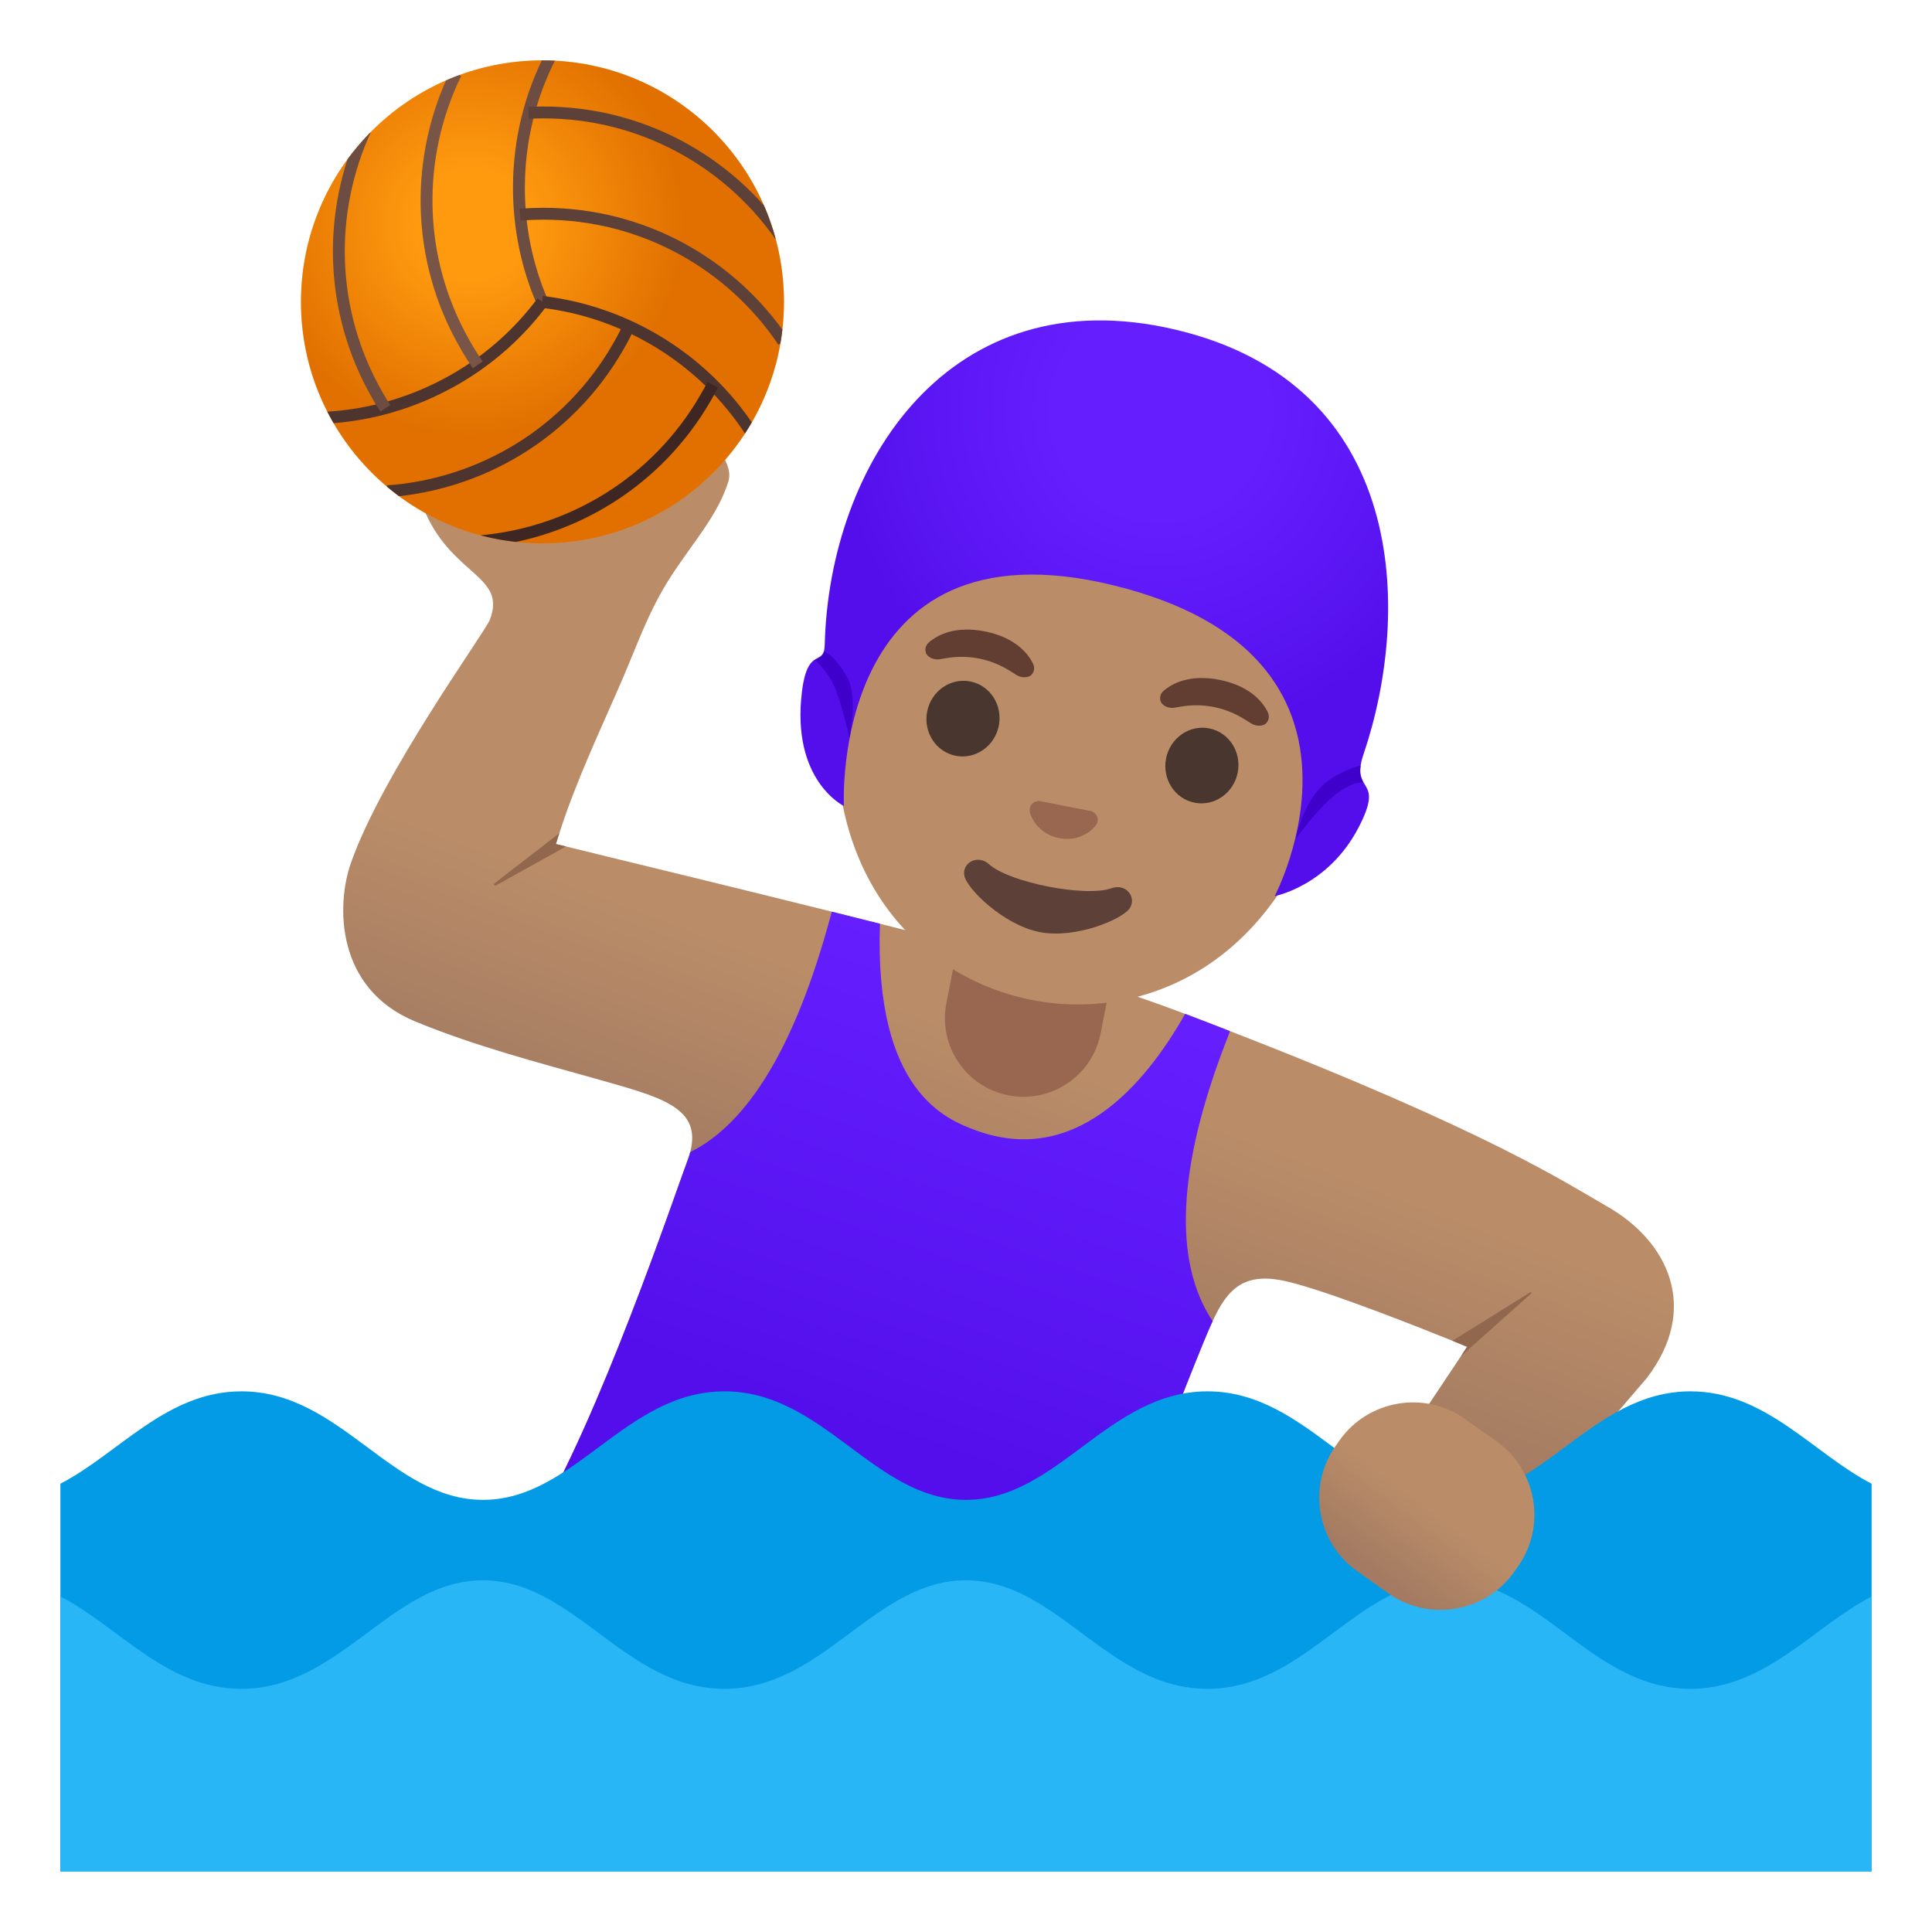 <?xml version="1.0" encoding="utf-8"?>
<!-- Generator: Adobe Illustrator 24.0.3, SVG Export Plug-In . SVG Version: 6.00 Build 0)  -->
<svg version="1.1" id="Layer_1" xmlns="http://www.w3.org/2000/svg" xmlns:xlink="http://www.w3.org/1999/xlink" x="0px" y="0px"
	 viewBox="0 0 128 128" style="enable-background:new 0 0 128 128;" xml:space="preserve">
<linearGradient id="body_1_" gradientUnits="userSpaceOnUse" x1="60.464" y1="44.732" x2="71.348" y2="73.476" gradientTransform="matrix(1 0 0 -1 0 128)">
	<stop  offset="0" style="stop-color:#A47B62"/>
	<stop  offset="0.5" style="stop-color:#BA8D68"/>
</linearGradient>
<path id="body" style="fill:url(#body_1_);" d="M109.08,91.33c-0.09,0.12-10.18,11.85-10.18,11.85l-7.23-5.65l5.12-7.68l0.41-0.62
	c0,0-0.36-0.15-0.97-0.4c-2.33-0.94-8.28-3.3-10.97-3.93c-2.84-0.67-3.94,0.5-4.92,2.63c-0.23,0.49-0.45,1.03-0.69,1.61
	c-2.73,6.69-6.25,16.3-6.25,16.3c-12.53-1.42-25.42-3.77-38.02-4.32c4.24-6.87,9.39-22.16,10.14-24.15
	c0.09-0.23,0.16-0.44,0.21-0.64c0.78-3.03-2.03-3.66-6.47-4.92c-3.47-0.98-7.74-2.08-11.76-3.74c-5.25-2.17-5.24-7.69-4.25-10.5
	c2.09-5.95,8.86-15.24,9.2-16.1c1.13-2.9-2.37-2.9-4.25-7.06c-0.81-1.81-0.02-3.47,1-5.17c1.25-2.08,3.77-3.01,6.17-3.38
	c2.42-0.36,4.97-0.29,7.19,0.72c0.47,0.22,1.1,0.42,1.5,0.77c0.36,0.33,0.41,0.71,0.87,0.91c0.58,0.25,1.17-0.05,1.77,0.35
	c0.46,0.31,0.8,0.81,0.95,1.33c0.27,0.87,0.87,1.52,0.6,2.38c-0.83,2.67-3.04,4.72-4.6,7.62c-0.97,1.79-1.66,3.72-2.47,5.59
	c-1.43,3.3-3.02,6.63-4.12,10.07c-0.08,0.24-0.16,0.48-0.23,0.72c0,0,0.24,0.06,0.67,0.16c2.41,0.6,10.88,2.64,17.61,4.32
	c0.83,0.21,1.63,0.41,2.39,0.6c0.27,0.07,0.53,0.13,0.8,0.2c7.04,1.77,13.38,3.4,20.08,5.92c0.05,0.02,0.09,0.04,0.14,0.05
	c1.03,0.39,2.01,0.77,2.96,1.14c17.21,6.67,22.29,10.08,24.98,11.61C110.5,82.21,112.67,86.67,109.08,91.33z"/>
<path id="tone" style="fill:#91674D;" d="M37.5,56.08l-4.64,2.58c-0.04,0.02-0.09,0.01-0.12-0.03c-0.02-0.04-0.01-0.09,0.03-0.11
	l4.29-3.32c-0.08,0.24-0.16,0.48-0.23,0.72C36.83,55.92,37.07,55.98,37.5,56.08z"/>
<linearGradient id="swimmingsuit_2_" gradientUnits="userSpaceOnUse" x1="68.199" y1="63.476" x2="57.659" y2="33.095" gradientTransform="matrix(1 0 0 -1 0 128)">
	<stop  offset="0" style="stop-color:#651FFF"/>
	<stop  offset="0.705" style="stop-color:#5914F2"/>
	<stop  offset="1" style="stop-color:#530EEB"/>
</linearGradient>
<path id="swimmingsuit_1_" style="fill:url(#swimmingsuit_2_);" d="M81.48,68.31c0,0.01,0,0.01,0,0.02
	c-0.04,0.13-0.14,0.39-0.28,0.75c-3.2,8.31-3.48,14.52-0.86,18.45c-0.23,0.49-0.45,1.03-0.69,1.61c-2.73,6.69-6.25,16.3-6.25,16.3
	c-12.53-1.42-25.42-3.77-38.02-4.32c4.24-6.87,9.39-22.16,10.14-24.15c0.09-0.23,0.16-0.44,0.21-0.64
	c3.86-1.91,6.96-7.08,9.23-15.39l0.15-0.54c0.83,0.21,1.63,0.41,2.39,0.6c0.27,0.07,0.53,0.13,0.8,0.2
	c-0.39,11.18,4.47,12.98,6.3,13.67c6.54,2.43,11.17-2.85,13.92-7.7C79.55,67.56,80.53,67.94,81.48,68.31z"/>
<path id="neck" style="fill:#99674F;" d="M66.81,72.57L66.81,72.57c-2.82-0.55-4.66-3.29-4.11-6.11l0.92-4.69l10.22,2l-0.92,4.69
	C72.37,71.28,69.63,73.12,66.81,72.57z"/>
<path id="head" style="fill:#BA8D68;" d="M76.41,25.19L76.41,25.19L76.41,25.19c-8.39-1.64-17.91,5.8-20.44,18.71
	c-2.52,12.84,4.24,20.75,12.39,22.35s17.4-3.18,19.91-16.02C90.8,37.32,84.79,26.83,76.41,25.19z"/>
<g id="eyebrows">
	<path style="fill:#613E31;" d="M68.45,43.99c-0.32-0.68-1.17-1.74-3.16-2.15c-1.99-0.41-3.19,0.23-3.76,0.73
		c-0.25,0.22-0.26,0.53-0.16,0.74c0.09,0.19,0.43,0.43,0.87,0.37c0.44-0.06,1.33-0.31,2.68-0.04c1.34,0.29,2.06,0.87,2.44,1.09
		s0.79,0.15,0.95,0C68.48,44.58,68.59,44.29,68.45,43.99z"/>
	<path style="fill:#613E31;" d="M84,47.2c-0.32-0.68-1.17-1.74-3.16-2.15c-1.99-0.41-3.19,0.23-3.76,0.73
		c-0.25,0.22-0.26,0.53-0.16,0.74c0.09,0.19,0.43,0.43,0.87,0.37c0.44-0.06,1.33-0.31,2.68-0.04c1.34,0.29,2.06,0.87,2.44,1.09
		s0.79,0.15,0.95,0C84.03,47.79,84.14,47.5,84,47.2z"/>
</g>
<g id="eyes">
	
		<ellipse transform="matrix(0.192 -0.981 0.981 0.192 4.838 101.096)" style="fill:#49362E;" cx="63.84" cy="47.61" rx="2.51" ry="2.42"/>
	
		<ellipse transform="matrix(0.192 -0.981 0.981 0.192 14.583 119.149)" style="fill:#49362E;" cx="79.68" cy="50.71" rx="2.51" ry="2.42"/>
</g>
<path id="mouth" style="fill:#5D4037;" d="M73.63,58.85c-1.71,0.61-6.75-0.38-8.1-1.59c-0.78-0.7-1.84-0.07-1.63,0.8
	c0.21,0.86,2.59,3.22,4.97,3.69s5.44-0.83,5.96-1.55C75.34,59.47,74.61,58.49,73.63,58.85z"/>
<path id="nose" style="fill:#99674F;" d="M72.44,53.81c-0.05-0.03-0.1-0.05-0.15-0.07l-3.41-0.67c-0.05,0-0.11,0-0.16,0.01
	c-0.33,0.06-0.57,0.35-0.49,0.72c0.08,0.37,0.57,1.46,1.94,1.73s2.23-0.56,2.45-0.87C72.83,54.35,72.73,54,72.44,53.81z"/>
<g id="ball">
	<g>
		<circle style="fill:#FF9100;" cx="35.94" cy="20" r="16"/>
		
			<radialGradient id="SVGID_1_" cx="31.252" cy="113.143" r="17.651" gradientTransform="matrix(1 0 0 -1 0 128)" gradientUnits="userSpaceOnUse">
			<stop  offset="0.209" style="stop-color:#FFA726"/>
			<stop  offset="0.792" style="stop-color:#B33F00"/>
		</radialGradient>
		<circle style="opacity:0.4;fill:url(#SVGID_1_);enable-background:new    ;" cx="35.94" cy="20" r="16"/>
		<g>
			<g>
				<defs>
					<circle id="SVGID_2_" cx="35.94" cy="20" r="16"/>
				</defs>
				<clipPath id="SVGID_3_">
					<use xlink:href="#SVGID_2_"  style="overflow:visible;"/>
				</clipPath>
				<g style="clip-path:url(#SVGID_3_);">
					<g>
						<path style="fill:none;stroke:#6D4C41;stroke-width:0.787;" d="M35.93,20.01c-1-2.32-1.55-4.88-1.55-7.57
							c0-3.17,0.77-6.16,2.13-8.79"/>
						<path style="fill:none;stroke:#5D4037;stroke-width:0.787;" d="M35.02,7.48c0.32-0.02,0.65-0.03,0.98-0.03
							c6.49,0,12.22,3.22,15.69,8.15"/>
						<path style="fill:none;stroke:#5D4037;stroke-width:0.787;" d="M34.46,14.22c0.51-0.04,1.02-0.06,1.54-0.06
							c6.62,0,12.46,3.35,15.9,8.46"/>
					</g>
					<g>
						<path style="fill:none;stroke:#4E342E;stroke-width:0.787;" d="M35.92,20c2.51,0.3,5.01,1.1,7.33,2.44
							c2.74,1.58,4.95,3.75,6.55,6.24"/>
						<path style="fill:none;stroke:#3E2723;stroke-width:0.787;" d="M47.22,25.49c-0.15,0.29-0.3,0.58-0.47,0.86
							c-3.24,5.62-8.9,8.97-14.9,9.51"/>
						<path style="fill:none;stroke:#4E342E;stroke-width:0.787;" d="M41.66,21.63c-0.22,0.46-0.46,0.92-0.72,1.37
							c-3.31,5.73-9.13,9.11-15.27,9.55"/>
					</g>
					<g>
						<path style="fill:none;stroke:#4E342E;stroke-width:0.787;" d="M35.93,20c-1.51,2.03-3.45,3.79-5.78,5.13
							c-2.75,1.58-5.72,2.41-8.68,2.55"/>
						<path style="fill:none;stroke:#6D4C41;stroke-width:0.787;" d="M25.53,27.05c-0.18-0.27-0.35-0.55-0.51-0.83
							c-3.24-5.62-3.32-12.19-0.79-17.67"/>
						<path style="fill:none;stroke:#795548;stroke-width:0.787;" d="M31.65,24.17c-0.29-0.42-0.56-0.85-0.82-1.31
							c-3.31-5.73-3.32-12.47-0.63-18"/>
					</g>
				</g>
			</g>
		</g>
	</g>
</g>
<g id="swimming_x5F_cap">
	
		<radialGradient id="SVGID_4_" cx="76.875" cy="100.75" r="23.435" gradientTransform="matrix(1 0 0 -1 0 128)" gradientUnits="userSpaceOnUse">
		<stop  offset="0.299" style="stop-color:#651FFF"/>
		<stop  offset="0.74" style="stop-color:#5914F2"/>
		<stop  offset="0.925" style="stop-color:#530EEB"/>
	</radialGradient>
	<path style="fill:url(#SVGID_4_);" d="M77.88,21.84c-14.99-3.54-22.94,8.91-23.24,20.88c-0.04,1.5-1.13,0.03-1.51,3.11
		c-0.72,5.89,2.78,7.57,2.78,7.57s-0.98-19.23,17.86-14.62c19.09,4.67,10.68,20.59,10.68,20.59s3.53-0.66,5.55-4.53
		c1.81-3.47-0.58-2.17,0.34-4.88C93.54,40.53,93.26,25.47,77.88,21.84z"/>
	<path style="fill:#4000CC;" d="M56.27,48.89c0,0-0.35-1.73-0.87-3.1c-0.53-1.4-1.42-2.05-1.42-2.05s0.19-0.02,0.42-0.24
		c0.24-0.22,0.22-0.33,0.22-0.33s0.72,0.22,1.53,1.76C56.86,46.27,56.27,48.89,56.27,48.89z"/>
	<path style="fill:#4000CC;" d="M85.87,55.55c0,0,1.46-2.03,2.63-2.92c1.19-0.91,1.82-0.79,1.82-0.79s-0.18-0.37-0.2-0.59
		c-0.02-0.22,0.02-0.52,0.02-0.52s-0.63,0.06-1.85,0.79C86.33,52.72,85.87,55.55,85.87,55.55z"/>
</g>
<path id="water_x5F_top" style="fill:#039BE5;" d="M112,92.18c-6.57,0-9.93,7.19-16,7.19c-6.06,0-9.43-7.19-16-7.19
	s-9.93,7.19-16,7.19s-9.43-7.19-16-7.19s-9.94,7.19-16,7.19s-9.43-7.19-16-7.19c-4.98,0-8.13,4.12-12,6.12v25.69H124V98.3
	C120.13,96.3,116.98,92.18,112,92.18z"/>
<path id="water_x5F_bottom" style="fill:#29B6F6;" d="M111.99,111.89c-6.57,0-9.94-7.19-16-7.19c-6.06,0-9.43,7.19-16,7.19
	s-9.94-7.19-16-7.19s-9.43,7.19-16,7.19s-9.94-7.19-16-7.19s-9.43,7.19-16,7.19c-4.97,0-8.11-4.11-11.97-6.11v18.2H124v-18.21
	C120.14,107.77,116.96,111.89,111.99,111.89z"/>
<path id="tone_1_" style="fill:#91674D;" d="M101.45,85.64c0.02,0.02,0.01,0.04-0.01,0.06l-4.65,4.15l0.41-0.62
	c0,0-0.36-0.15-0.97-0.4l5.15-3.21C101.41,85.61,101.44,85.61,101.45,85.64z"/>
<linearGradient id="hand_1_" gradientUnits="userSpaceOnUse" x1="222.728" y1="-1979.959" x2="222.414" y2="-1991.065" gradientTransform="matrix(0.722 0.513 0.579 -0.815 1083.598 -1632.477)">
	<stop  offset="0.5" style="stop-color:#BA8D68"/>
	<stop  offset="1" style="stop-color:#A47B62"/>
</linearGradient>
<path id="hand" style="fill:url(#hand_1_);" d="M92,105.57l-2.1-1.49c-2.67-1.9-3.3-5.63-1.4-8.3l0.26-0.37
	c1.9-2.67,5.63-3.3,8.3-1.4l2.1,1.49c2.67,1.9,3.3,5.63,1.4,8.3l-0.26,0.37C98.4,106.83,94.66,107.46,92,105.57z"/>
</svg>
